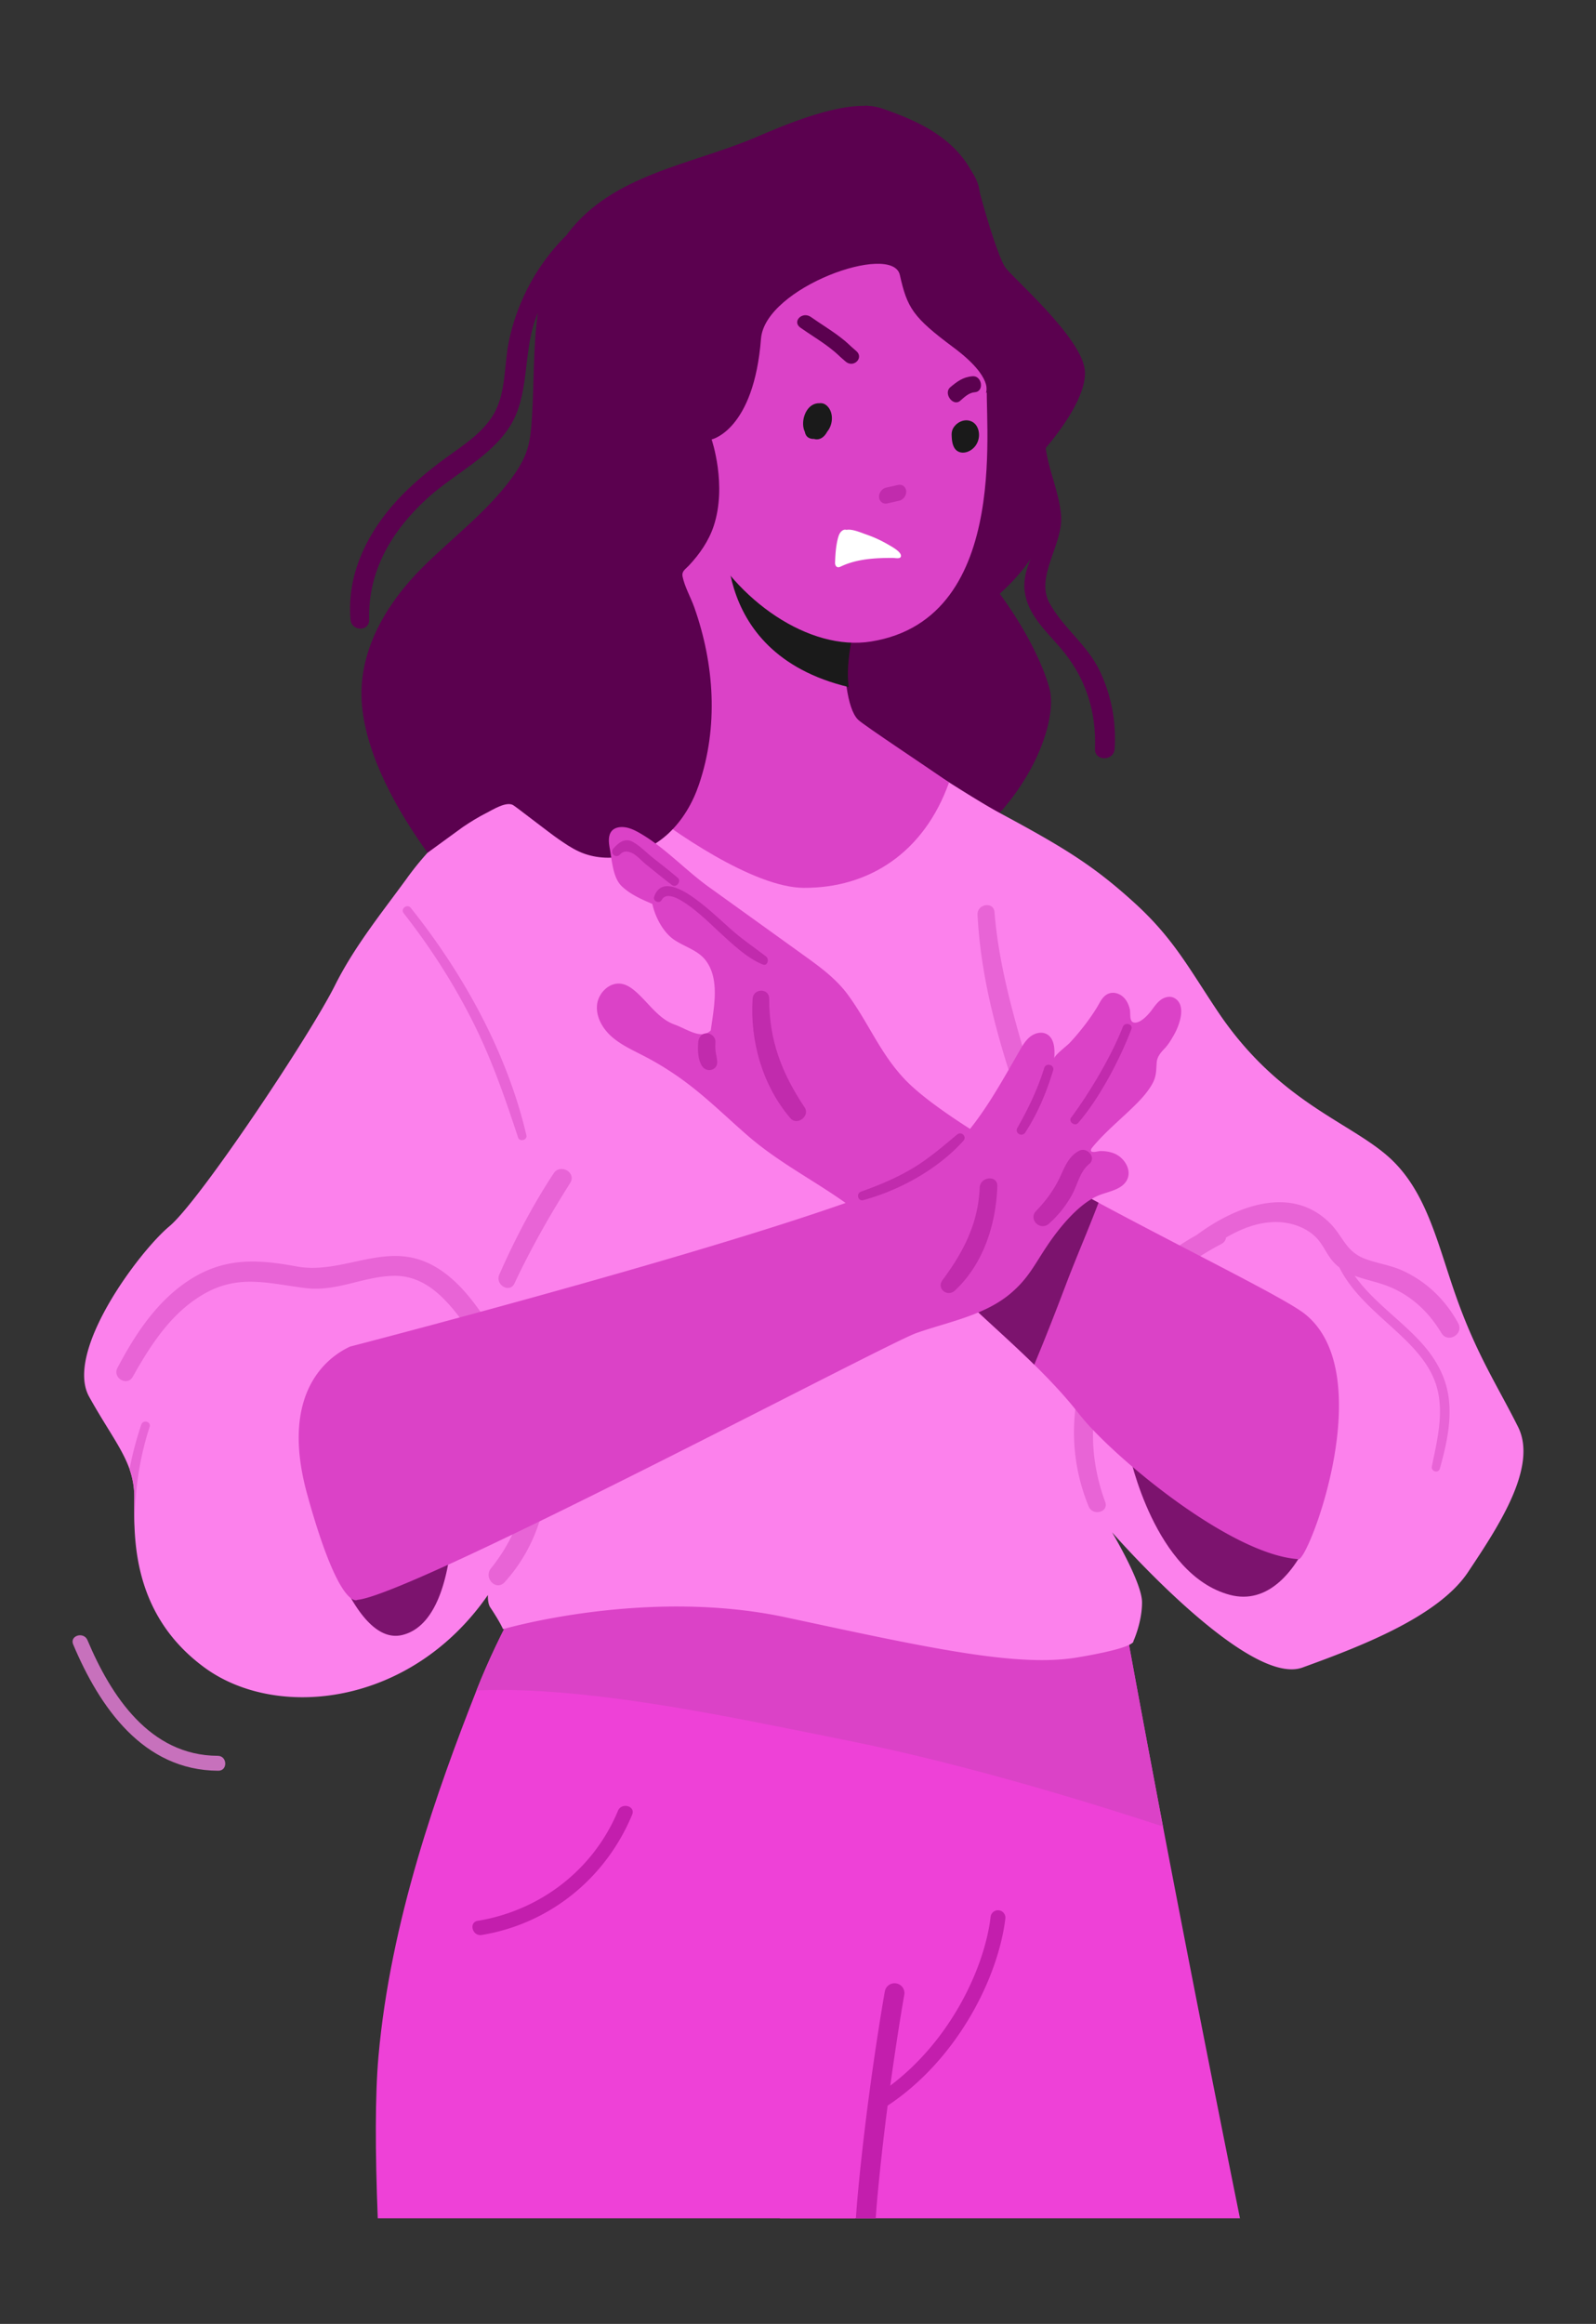 <svg xmlns="http://www.w3.org/2000/svg" enable-background="new 0 0 1000 1000" viewBox="200.419 58.268 628.304 914.783" id="AngryFemaleShowingRefusal"><rect x="200.419" y="58.268" width="628.304" height="914.783" fill="#333333" stroke="none"/><path fill="#5b014f" d="M633.331 322.319c-4.936-10.337-14.414-16.876-19.782-26.71-5.711-10.461 5.593-23.114 4.576-34.657-.807-9.161-4.884-17.422-6.033-26.315 5.241-6.188 16.205-20.433 15.413-30.457-1.038-13.135-29.385-37.33-31.558-40.935-2.173-3.605-8.841-16.295-9.879-29.431-1.038-13.135-24.891-28.244-38.471-32.835-1.919-.649-4.124-1.003-6.51-1.13-1.952 18.126-2.459 36.32.046 54.476 5.083-.509 9.067-.682 10.616-.805 5.63-.445 0 0 2.915 12.987 2.914 12.987 5.088 16.592 21.138 28.541 16.05 11.949 12.742 17.875 12.742 17.875L527.122 319.74l-9.161 46.962s20.004 47.782 52.594 30.101c32.591-17.681 47.149-53.414 42.903-67.984-5.4-18.528-19.472-36.82-19.472-36.82 5.258-4.753 9.221-9.367 12.186-13.769-1.672 4.079-2.903 8.116-2.392 12.579 1.058 9.253 8.331 15.779 14.062 22.432 9.799 11.375 14.235 24.823 13.647 39.778-.197 5.001 7.435 4.942 7.741 0 .66-10.679-1.279-21.024-5.899-30.7z" class="color4a3333 svgShape"></path><path fill="#ee41d7" d="M688.563 931.47a14501.804 14501.804 0 0 1-30.305-154.209c-9.79-51.456-15.158-81.338-15.158-81.338l-126.478-5.704s-3 19.165-6.138 48.436c-5.365 49.915-11.117 129.19-3.04 192.815h181.119z" class="coloree414c svgShape"></path><path fill="#ee41d7" d="m537.153 931.47-16.229-190.723-.158-1.875-3.158-37.087-.987-11.566-68.608-49.679-9.178-4.046s-32.33 40.146-50.844 87.2c-15.218 38.705-33.869 90.635-38.587 144.143-1.348 15.254-1.294 37.469-.273 63.633h188.022z" class="coloree414c svgShape"></path><path fill="#c31ead" d="M545.176 931.47a329.3 329.3 0 0 1 .587-7.595c3.83-42.091 10.576-79.963 10.635-80.352a3.86 3.86 0 0 0-3.13-4.511c-2.119-.369-4.141 1.031-4.511 3.13-.078.389-6.882 38.572-10.751 81.032a343.254 343.254 0 0 0-.636 8.295h7.806z" class="colorc31e21 svgShape"></path><path fill="#c31ead" d="M547.511 888.093c.554 0 1.108-.158 1.589-.471 28.526-18.542 44.411-51.456 47.099-74.19a2.917 2.917 0 0 0-5.793-.685c-2.388 20.201-15.861 48.948-39.979 66.852V877.4a2.915 2.915 0 1 0-5.832 0v7.778a2.916 2.916 0 0 0 2.916 2.915zM388.501 814.37c24.642-4.059 45.573-20.157 55.198-43.321 1.409-3.389 7.01-1.903 5.58 1.539-10.384 24.989-32.431 42.947-59.24 47.362-3.643.6-5.209-4.976-1.538-5.58z" class="colorc31e21 svgShape"></path><path fill="#db42c7" d="M658.258 777.261c-22.066-7.283-75.259-24.119-124.169-33.85-4.244-.849-8.645-1.737-13.165-2.665-3.414-.671-6.888-1.381-10.441-2.092-39.416-7.915-85.957-16.599-122.491-14.961 18.514-47.054 50.844-87.2 50.844-87.2l9.178 4.046 68.608 49.679 126.478 5.704c-.001 0 5.368 29.883 15.158 81.339z" class="colordb7142 svgShape"></path><path fill="#c771bc" d="M229.22 705.568c-1.468-3.485 4.169-5.151 5.625-1.697 9.288 22.048 24.594 45.453 51.306 45.551 3.779.014 4.001 5.886.214 5.872-29.607-.108-46.749-25.046-57.145-49.726z" class="color7197c7 svgShape"></path><path fill="#fc81ec" d="M778.301 677.172c-11.842 17.764-43.422 29.606-65.134 37.501-21.336 7.757-73.187-51.219-74.963-53.232.691 1.165 11.803 19.915 11.803 27.573 0 7.895-3.395 15.257-3.395 15.257s1.421 2.507-22.264 6.454c-23.685 3.947-59.212-3.948-114.478-15.79-55.265-11.842-111.418 4.638-111.418 4.638s-1.086-2.665-5.033-8.586c-.711-1.066-.967-2.763-.928-4.855-30.415 43.876-83.213 49.344-111.576 28.54-23.034-16.895-26.942-39.732-27.554-55.561-.178-4.52-.079-8.467-.079-11.546 0-4.026-.671-7.54-1.855-10.954-2.921-8.29-8.921-15.928-15.908-28.521-9.869-17.764 19.738-57.239 31.58-67.108 11.843-9.869 55.265-75.003 65.134-94.74 7.52-15.06 17.922-27.968 27.731-41.37.316-.434.632-.849.928-1.283 11.902-16.362 26.35-27.415 43.501-38.014 9.138-5.625 18.415-11.211 28.54-14.764 11.527-4.026 23.823-5.309 36.001-6.138a507.218 507.218 0 0 1 36.356-1.164c7.52.02 15.08.217 22.442 1.658 10.066 1.974 14.27-.592 22.6 5.349 9.099 6.494 33.672 22.382 43.422 27.632 25.659 13.816 37.087 20.784 53.291 35.528 15.198 13.836 21.238 25.442 32.567 42.436 23.685 35.528 51.317 43.423 67.108 57.239 15.79 13.816 19.738 35.528 27.633 57.239s15.79 33.554 23.685 49.344c7.896 15.789-7.894 39.474-19.737 57.238z" class="colorfc9081 svgShape"></path><path fill="#e864d6" d="M415.436 628.959c-2.066-16.583-11.289-31.834-21.042-45.694.052-.698-.126-1.461-.621-2.248-6.831-10.848-15.722-22.984-28.533-26.997-16.038-5.022-31.569 5.807-47.993 2.774-15.054-2.78-27.882-3.622-41.477 4.836-13.252 8.245-21.965 21.542-29.103 35.061-2.089 3.956 3.812 7.445 6.018 3.518 6.848-12.193 14.742-24.517 26.951-31.966 14.12-8.614 25.749-4.878 40.916-2.947 12.467 1.587 22.912-4.677 35.07-4.814 14.892-.168 23.882 13.626 31.521 24.41.194.274.408.504.633.707 6.369 12.22 15.107 23.303 18.62 36.924 4.884 18.936-.673 38.15-12.702 53.12-3.015 3.752 2.032 9.121 5.408 5.408 12.707-13.971 18.667-33.368 16.334-52.092zM418.373 520.151c-8.303 12.633-15.295 26.001-21.385 39.827-1.763 4.002 4.058 7.546 5.965 3.487 6.425-13.677 13.859-26.742 21.918-39.515 2.599-4.121-3.852-7.826-6.498-3.799zM767.848 582.979c2.536 4.229 8.944.474 6.604-3.86-4.869-9.017-12.309-16.246-21.642-20.59-4.864-2.264-10.153-2.895-15.104-4.79-7.486-2.865-8.511-8.688-13.552-13.816-15.421-15.686-37.631-6.639-52.623 4.475-37.283 20.717-59.49 65.427-42.542 106.844 1.608 3.929 8.041 2.343 6.513-1.795-15.504-41.971 8.401-82.009 45.686-101.472 1.214-.634 1.781-1.579 1.897-2.569 5.752-3.351 11.953-5.84 18.706-6.086 5.939-.216 12.598 1.772 16.827 6.139 2.731 2.82 4.112 6.675 6.745 9.577a18.33 18.33 0 0 0 2.333 2.151c5.215 10.508 14.959 18.129 23.494 26.117 6.588 6.166 12.968 13.044 15.148 22.065 2.407 9.956-.235 20.321-2.231 30.108-.417 2.044 2.582 2.915 3.152.869 2.457-8.814 4.586-18.048 3.541-27.255-.963-8.484-4.917-15.634-10.536-21.934-8.255-9.256-19.4-16.565-26.55-26.699 3.411 1.294 7.086 2.074 10.75 3.261 10.217 3.312 17.906 10.126 23.384 19.26zM608.215 488.403c-6.709-23.506-14.315-46.54-16.286-71.066-.351-4.367-6.893-3.259-6.678 1.022 1.24 24.709 7.886 48.782 15.883 72.094 1.348 3.926 8.242 2.019 7.081-2.05zM407.647 505.162c-7.578-32.473-24.827-63.618-45.514-89.516-1.406-1.759-4.179.343-2.784 2.121 10.385 13.241 19.519 27.447 27.103 42.474 7.455 14.771 12.768 30.131 17.919 45.809.597 1.818 3.719 1.011 3.276-.888z" class="colore86f64 svgShape"></path><path fill="#db42c7" d="M450.498 373.689c14.667 11.926 46.654 33.945 66.281 34.066 25.682.159 47.37-13.816 57.239-41.449-6.873-4.969-33.679-22.592-35.836-24.772-2.246-2.271-3.632-7.06-4.467-12.674-.073-.49-.145-.999-.218-1.507-1.48-11.509 2.864-27.9 3.824-31.302.115-.413.173-.639.173-.639l-13.036-15.263-49.601-61.318-60.967 121.478c10.363 12.629 24.117 23.222 36.608 33.38z" class="colordb7142 svgShape"></path><path fill="#1a1a1a" d="M534.535 328.73c-.057-.492-.112-1.003-.168-1.514-1.104-11.551 3.774-27.791 4.844-31.16l-12.337-16.313-39.701-18.046s-9.869 53.291 47.362 67.033z" class="color1a1a1a svgShape"></path><path fill="#f140d9" d="M472.384 211.883zm-.099-2.231h.002-.002zm.079 2.233-.006.001.006-.001z" class="colorf1404c svgShape"></path><path fill="#db42c7" d="M589.111 208.158c-1.968 11.121 11.168 93.528-45.807 102.636-24.302 3.885-53.175-16.124-66.531-42.777-4.452-8.884-4.694-35.505-4.694-35.505s-27.223.585-19.143-27.227c3.957-13.621 17.87-18.376 24.798-10.556 5.723 6.46 8.766 15.558 8.766 15.558s-6.587-30.052.882-46.959c1.172-2.652 9.334-13.978 12.118-14.786 23.928-6.945 66.494-17.862 89.536 25.862-.001 0 2.664 19.124.075 33.754z" class="colordb7142 svgShape"></path><path fill="#1a1a1a" d="M526.417 218.475c-.915-1.078-2.065-1.656-3.435-1.466a5.39 5.39 0 0 0-.46.009c-.056-.004-.107-.021-.168-.014-.058.007-.101.032-.158.04-4.724.578-6.772 7.384-4.957 11.125.182.906.54 1.72 1.242 2.229.694.504 1.588.705 2.501.643.073.037.138.083.231.101 2.13.401 3.794-.95 4.852-2.943 2.306-2.792 2.502-7.19.352-9.724zM584.919 226.006c-1.618-2.69-5.279-3.07-7.957-.755a5.639 5.639 0 0 0-.655.682 4.808 4.808 0 0 0-1.226 2.814 4.179 4.179 0 0 0-.024.369c0 .038-.009.074-.008.112.057 1.841.157 3.707 1.028 5.241 1.68 2.958 5.761 2.375 8.074-.366 2.013-2.383 2.15-5.8.768-8.097z" class="color1a1a1a svgShape"></path><path fill="#c12bad" d="M557.185 251.621c-.109-1.674-1.57-2.835-3.183-2.472l-4.761 1.071c-1.606.362-2.882 2.062-2.772 3.754.109 1.674 1.571 2.835 3.183 2.472l4.76-1.071c1.608-.362 2.884-2.062 2.773-3.754z" class="colorc1562b svgShape"></path><path fill="#5b014f" d="M537.495 196.435c-3.413-2.881-2.88-2.842-6.463-5.572-3.635-2.771-7.625-5.156-11.368-7.807-3.375-2.392-7.557 1.771-4.153 4.183 3.74 2.65 7.746 5.027 11.369 7.807 3.571 2.741 3.049 2.691 6.463 5.572 3.141 2.652 7.297-1.529 4.152-4.183zM583.243 206.371c-3.686.299-6.099 2.112-8.744 4.352-2.778 2.353 1.078 7.719 3.885 5.341 1.75-1.482 3.361-3.202 5.827-3.403 3.782-.306 2.829-6.598-.968-6.29z" class="color4a3333 svgShape"></path><path fill="#5b014f" d="M609.43 190.503c-1.038-13.136-11.31-23.653-13.483-27.258-2.173-3.605-6.508-16.693-9.879-29.431-5.384-20.345-24.891-28.244-38.471-32.835-13.58-4.591-39.965 7.229-50.072 11.51-25.235 10.687-55.948 14.464-73.539 37.593-.154.203-.278.417-.429.621-6.368 6.282-11.695 13.548-15.756 21.698-3.207 6.437-5.644 13.288-7.074 20.339-2.059 10.147-.874 21.275-6.963 30.146-5.188 7.559-13.605 12.299-20.753 17.789-6.573 5.048-12.865 10.477-18.268 16.785-10.747 12.545-17.778 27.991-16.34 44.739.398 4.632 7.464 4.79 7.34 0-.502-19.301 8.949-35.002 22.835-47.728 10.327-9.464 24.896-16.259 32.57-28.369 7.655-12.079 5.264-27.961 9.74-41.236.392-1.164.82-2.31 1.265-3.448-1.914 13.646-1.439 28.021-2.334 41.291-.289 4.285-.588 8.621-1.913 12.707-1.303 4.018-3.56 7.661-6.058 11.067-9.766 13.317-23.245 23.353-34.958 34.993-14.451 14.36-25.86 33.406-23.975 54.446 1.811 20.212 14.2 41.972 25.832 58.016.022.03 12.732-9.337 13.888-10.121 2.993-2.029 6.083-3.927 9.311-5.561 2.45-1.24 7.621-4.554 10.393-3.123.944.487 14.408 11.011 17.937 13.438 2.595 1.785 5.206 3.579 8.07 4.888 11.578 5.29 25.991 1.532 35.281-7.171 5.575-5.223 9.498-11.983 11.946-19.179 7.75-22.776 6.08-47.418-1.836-69.793-1.375-3.885-3.783-8.036-4.595-12.053-.436-2.155 1.004-2.814 2.456-4.357 4.19-4.451 7.831-9.69 9.771-15.527 5.367-16.149-.803-34.136-.803-34.136s16.625-3.547 19.436-39.645c1.574-20.212 51.749-38.077 54.663-25.09 2.914 12.987 5.088 16.592 21.138 28.541 16.05 11.949 12.742 17.875 12.742 17.875s21.923-9.286 20.885-22.421z" class="color4a3333 svgShape"></path><path fill="#ffffff" d="M555.079 277.288c.015-.075.023-.157.022-.247-.018-1.694-3.779-3.676-5.037-4.414a47.827 47.827 0 0 0-8.587-3.95c-2.011-.694-5.56-2.285-7.806-1.836-.495-.136-.97-.139-1.591.25-1.216.761-1.648 2.408-1.951 3.707-.7 2.997-.834 5.846-.974 8.858-.036.759.246 1.666.981 1.862.485.129.984-.104 1.438-.318 5.008-2.364 10.585-3.067 16.065-3.253a120.2 120.2 0 0 1 4.246-.058c1.021 0 2.965.509 3.194-.601z" class="colorffffff svgShape"></path><path fill="#7c136e" d="M645.073 630.789s9.869 47.37 39.475 55.265c29.606 7.895 44.989-50.343 39.271-79.45-5.717-29.107-78.746 24.185-78.746 24.185z" class="color7c2e13 svgShape"></path><path fill="#db42c7" d="M711.668 672.021c-27.396-1.757-74.253-41.488-86.332-57.022-3.138-4.027-6.513-7.915-10.066-11.685-9.395-10.066-19.896-19.323-29.863-28.58a593.479 593.479 0 0 0-7.303-6.691 558.83 558.83 0 0 0-18.218-15.829c-9.217-7.678-18.711-15.001-28.501-21.77-12.573-8.665-25.185-15.198-36.771-25.284-7.875-6.849-15.316-14.172-23.626-20.448a118.888 118.888 0 0 0-17.191-10.836c-4.283-2.211-8.744-4.224-12.375-7.362-3.632-3.138-6.395-7.737-5.981-12.533.414-4.796 4.915-9.277 9.671-8.448 2.053.355 3.849 1.579 5.428 2.941 5.152 4.441 9.02 10.816 15.454 13.105 5.013 1.796 10.402 6.02 14.231 2.31 1.283-9.257 3.652-20.428-2.132-27.751-3.02-3.829-8.132-5.171-12.178-7.875-4.382-2.901-7.579-9.02-8.684-14.172-4.342-1.855-8.783-3.79-12.158-7.086-3.375-3.296-3.75-10.086-4.599-14.724-.474-2.546-.77-5.625 1.184-7.322.809-.691 1.895-1.026 2.98-1.105 3.059-.237 5.961 1.322 8.586 2.901 9.237 5.526 17.389 14.29 26.132 20.586 12.395 8.901 24.79 17.823 37.186 26.744 6.435 4.619 12.987 9.356 17.665 15.751 8.25 11.29 12.533 22.678 22.047 32.922 11.231 12.079 40.107 29.172 70.266 45.515a1793.204 1793.204 0 0 0 16.027 8.586c33.356 17.645 64.719 33.139 71.608 38.666 29.606 23.684 1.421 96.752-2.487 96.496z" class="colordb7142 svgShape"></path><path fill="#c12bad" d="M517.192 494.197c-9-13.451-14.012-26.43-13.969-42.826.011-4.224-6.229-4.143-6.507 0-1.122 16.715 3.913 34.313 14.906 47.124 2.606 3.037 7.81-.951 5.57-4.298zM482.125 472.112c-.16-1.234-.141-2.491-.069-3.73.107-1.823-1.628-3.377-3.377-3.377-1.955 0-3.222 1.552-3.377 3.377-.262 3.095-.224 6.985 1.563 9.637 1.693 2.513 5.899 1.688 5.891-1.595-.005-1.503-.44-2.843-.631-4.312zM501.979 434.759c-4.7-3.613-9.524-6.844-13.966-10.825-3.868-3.467-7.648-7.032-11.748-10.229-4.293-3.347-15.242-11.583-18.327-2.429-.587 1.741 2.118 2.885 2.973 1.254 3.469-6.618 19.526 9.792 22.581 12.557 5.164 4.676 10.647 10.129 17.156 12.829 1.974.818 2.722-2.087 1.331-3.157z" class="colorc1562b svgShape"></path><path fill="#c12bad" d="M467.225 403.785c-3.215-2.725-6.563-5.299-9.86-7.925-2.525-2.011-5.048-4.673-7.868-6.211-3.073-1.676-5.63.342-7.669 2.717a1.751 1.751 0 0 0-.022 2.264c.666.823 1.901.827 2.63.059 1.1-1.158 2.303-1.689 4.637-.701 1.931.818 3.992 3.204 5.638 4.525 3.412 2.739 6.785 5.533 10.28 8.166 1.661 1.251 3.826-1.544 2.234-2.894z" class="colorc1562b svgShape"></path><path fill="#7c136e" d="M619.99 564.065c4.104-10.834 8.78-21.513 12.893-32.364a1452.27 1452.27 0 0 1-6.363-3.43l-48.416 39.771a593.479 593.479 0 0 1 7.303 6.691c7.319 6.797 14.919 13.6 22.163 20.717 4.34-10.379 8.434-20.861 12.42-31.385zM378.617 640.657s3.948 55.265-19.737 61.186c-23.685 5.921-38.52-67.454-38.52-67.454l58.257 6.268z" class="color7c2e13 svgShape"></path><path fill="#db42c7" d="M662.683 451.109c-1.61-.872-3.674-.399-5.171.656-1.497 1.055-2.562 2.597-3.656 4.065-1.308 1.755-4.536 5.467-7.103 4.931-1.871-.391-1.167-3.612-1.583-5.338-.443-1.837-1.314-3.619-2.743-4.855-1.429-1.235-3.469-1.846-5.273-1.285-2.586.804-3.612 3.43-4.889 5.528-1.544 2.537-3.271 4.977-5.084 7.328a96.061 96.061 0 0 1-5.637 6.637c-1.048 1.131-5.999 4.808-6.113 6.161.304-3.593.146-8.064-3.083-9.669-2.065-1.027-4.653-.31-6.447 1.139-1.794 1.449-2.97 3.507-4.123 5.504-7.511 13.017-14.833 26.591-25.164 37.2-.171.069-.343.135-.506.264-11.498 9.111-24.834 13.272-38.645 17.528-1.835.566-1.475 2.994.003 3.416-63.818 23.002-199.311 58.034-199.311 58.034-3.948 1.974-29.094 13.693-16.777 58.226 12.829 46.383 19.737 41.449 19.737 41.449 21.711-1.974 207.843-100.719 219.991-104.999 12.892-4.542 27.13-6.959 37.475-15.892 6.689-5.776 9.018-10.908 13.925-18.258s12.946-17.379 21.262-20.371c3.866-1.391 8.618-2.221 10.391-5.928 1.867-3.905-1.195-8.74-5.227-10.315-1.683-.657-3.481-.9-5.279-.907-.764-.003-3.717.932-3.768-.221-.021-.466.288-.875.584-1.236 5.187-6.308 11.655-11.412 17.394-17.196 2.265-2.283 4.422-4.728 6.034-7.526 1.809-3.141 1.641-5.278 1.892-8.729.162-2.224 1.637-3.92 3.097-5.444 1.497-1.561 2.582-3.44 3.675-5.339 2.044-3.553 5.224-11.792.122-14.558z" class="colordb7142 svgShape"></path><path fill="#c12bad" d="M611.497 478.67c-2.586 8.372-6.279 15.998-10.58 23.602-1.146 2.027 1.841 3.739 3.102 1.813 4.907-7.495 8.402-15.894 10.987-24.448.679-2.248-2.819-3.201-3.509-.967zM642.437 462.502c-4.541 11.601-12.956 25.737-20.352 35.699-1.18 1.589 1.449 3.614 2.749 2.121 8.366-9.606 16.449-25.034 20.964-36.893.801-2.105-2.553-2.99-3.361-.927zM586.094 525.783c-.582 14.104-6.38 25.266-14.626 36.367-2.509 3.378 1.923 6.858 4.883 4.112 11.213-10.404 16.187-26.137 16.687-41.075.151-4.487-6.762-3.82-6.944.596zM625.215 511.271c-4.119 2.189-5.599 6.26-7.477 10.275-2.362 5.047-5.552 9.384-9.419 13.378-3.215 3.322 1.624 8.062 5.038 5.038a42.592 42.592 0 0 0 9.049-11.318c2.262-4.096 3.065-9.129 6.808-12.19 3.004-2.457-.827-6.869-3.999-5.183zM577.185 504.879c-5.707 4.766-11.212 9.536-17.634 13.356-6.406 3.809-13.159 6.605-20.159 9.108-2.066.739-1.258 3.92.918 3.331 14.33-3.884 29.362-12.209 39.349-23.319 1.525-1.696-.757-3.91-2.474-2.476z" class="colorc1562b svgShape"></path><path fill="#e864d6" d="M259.323 619.933c-4.204 12.849-5.882 25.856-5.961 39.179-.178-4.52-.079-8.467-.079-11.546 0-4.026-.671-7.54-1.855-10.954 1.105-5.981 2.684-11.862 4.619-17.586.691-2.054 3.947-1.185 3.276.907z" class="colore86f64 svgShape"></path></svg>